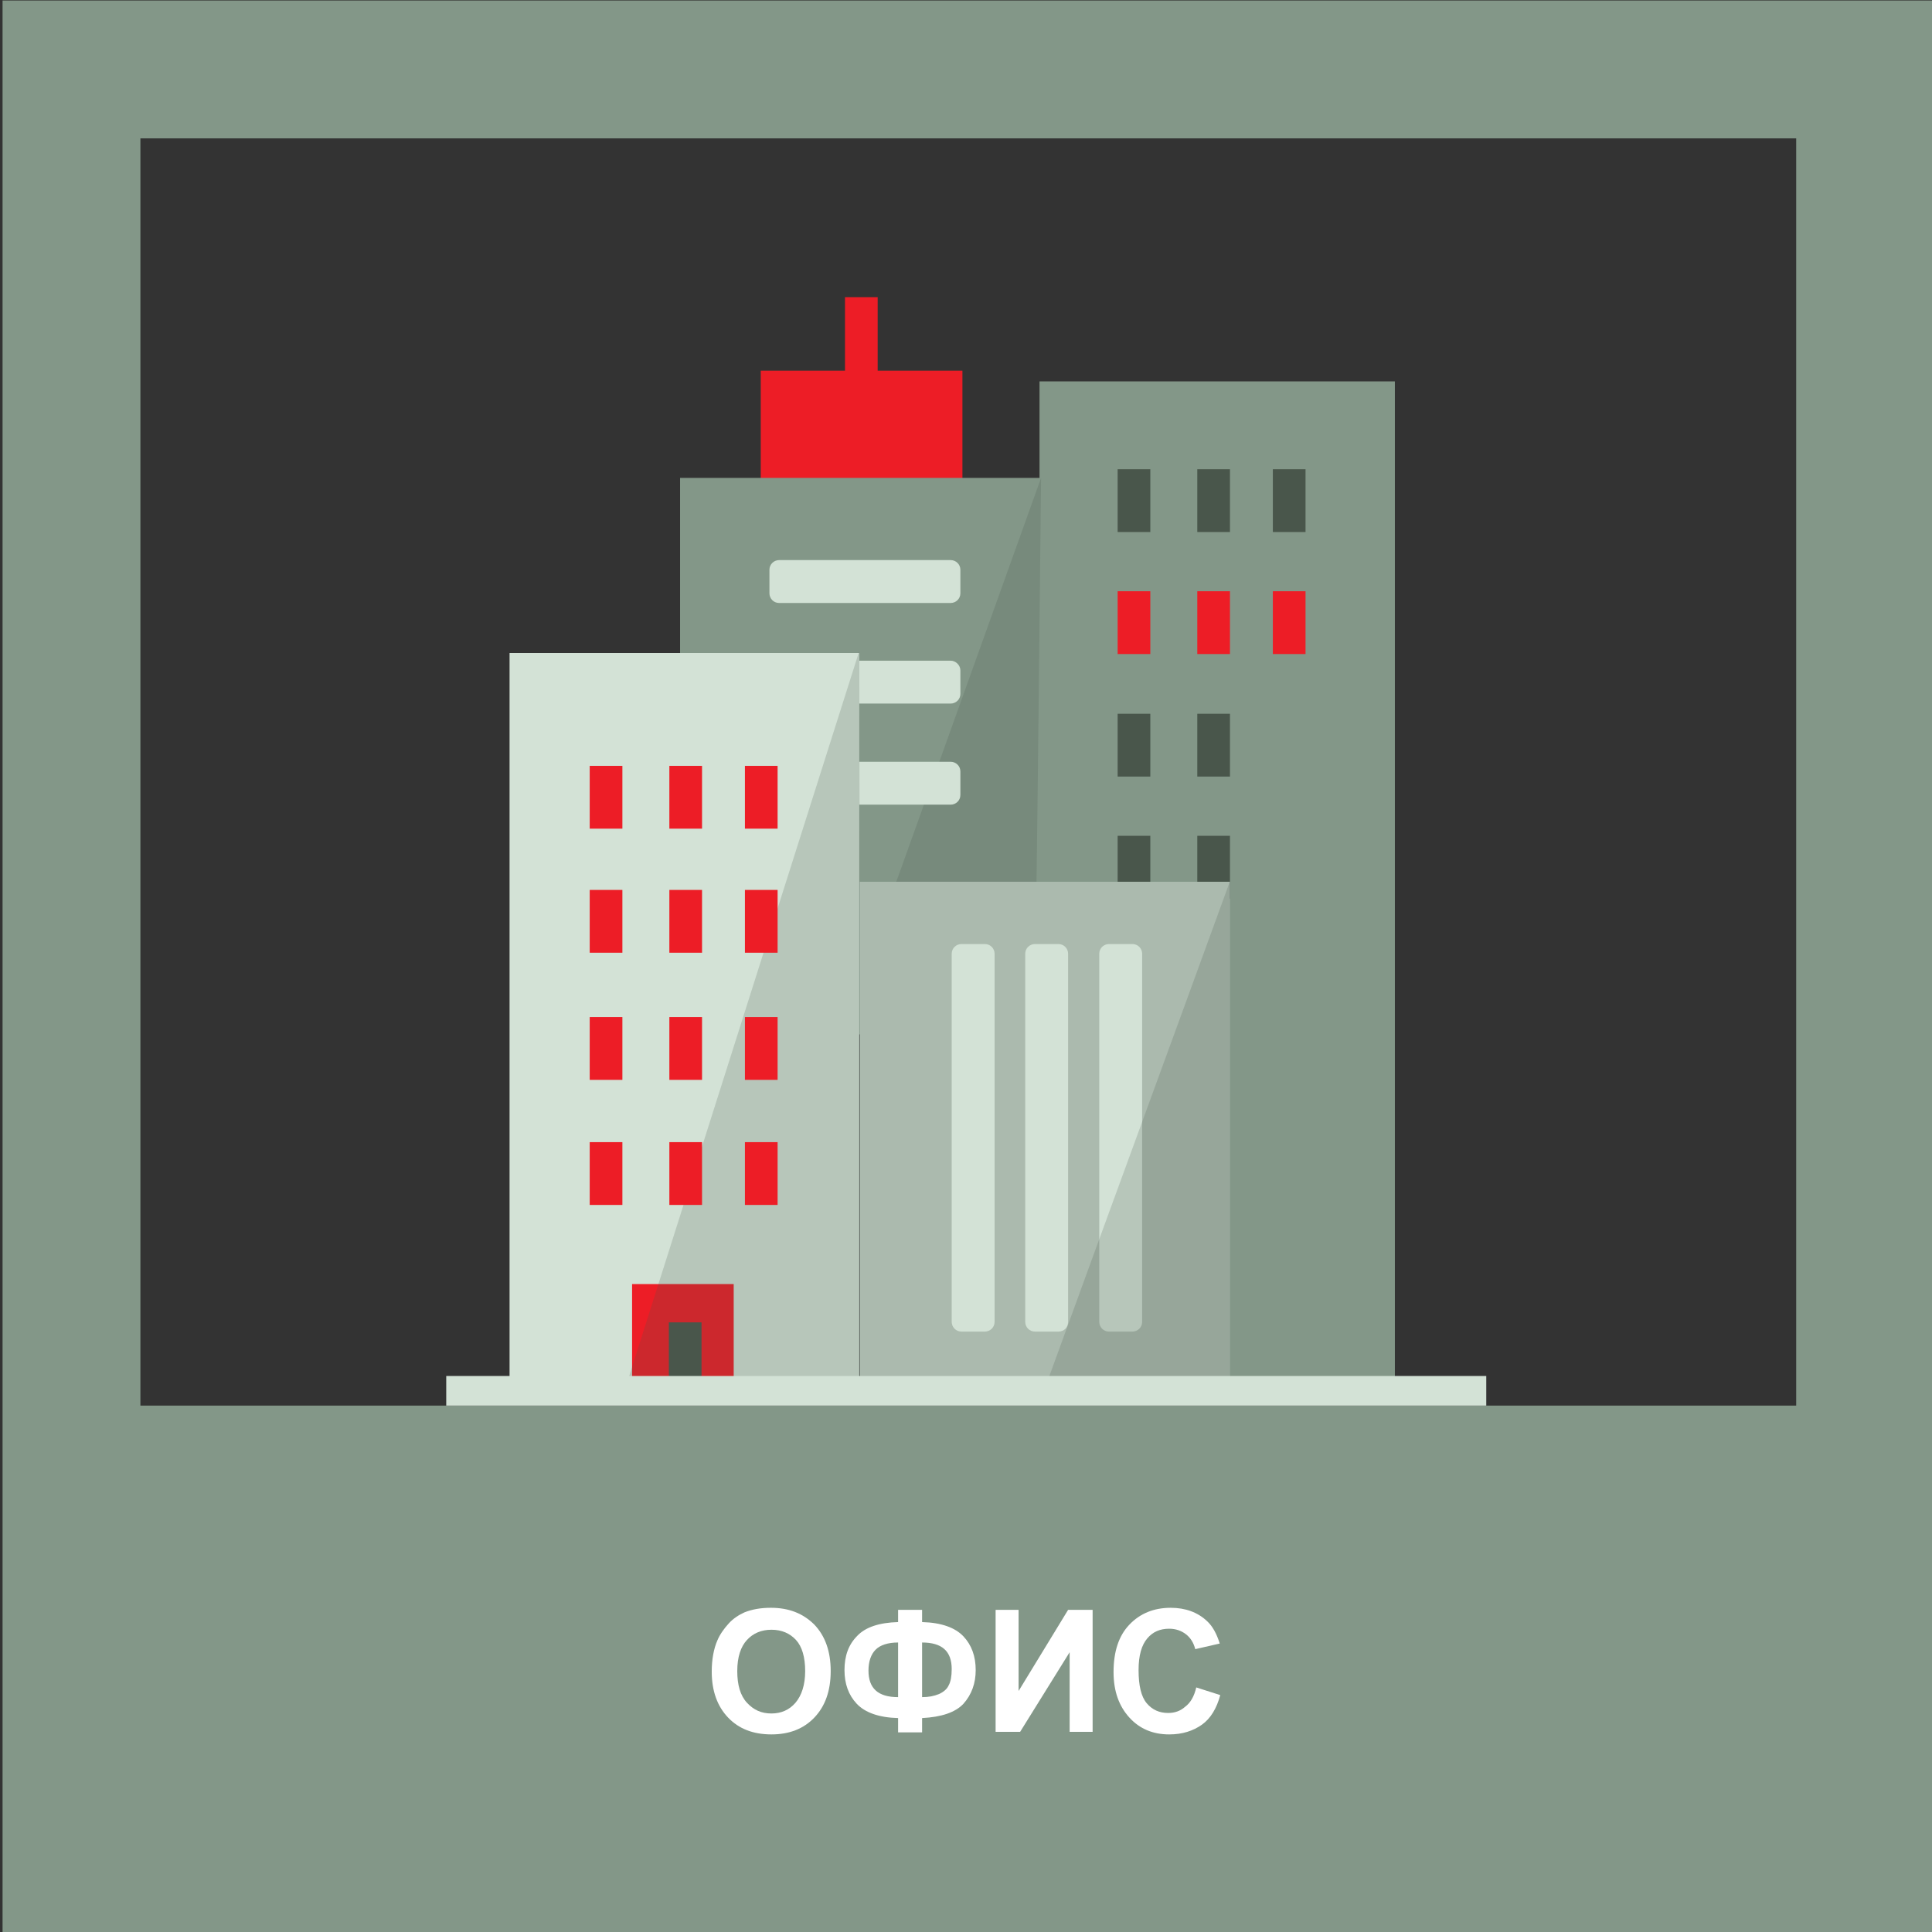 <?xml version="1.0" encoding="UTF-8"?> <!-- Generator: Adobe Illustrator 24.3.0, SVG Export Plug-In . SVG Version: 6.00 Build 0) --> <svg xmlns="http://www.w3.org/2000/svg" xmlns:xlink="http://www.w3.org/1999/xlink" id="Слой_1" x="0px" y="0px" viewBox="0 0 378.4 378.4" style="enable-background:new 0 0 378.4 378.4;" xml:space="preserve"><rect x="0" y="0" width="378.4" height="378.4" fill="#333333" stroke="none"/> <style type="text/css"> .st0{fill:#839788;} .st1{fill:#FFFFFF;} .st2{fill:#ED1D26;} .st3{opacity:0.2;fill:#49564B;enable-background:new ;} .st4{fill:#D3E2D6;} .st5{fill:#49564B;} .st6{fill:#ABBAAE;} </style> <rect x="14" y="275.3" class="st0" width="351.3" height="103.2"></rect> <g> <path class="st1" d="M139.4,327.4c0-2.4,0.4-4.5,1.1-6.1c0.5-1.2,1.3-2.3,2.2-3.3s2-1.7,3.1-2.2c1.5-0.6,3.2-0.9,5.2-0.9 c3.5,0,6.3,1.1,8.5,3.3c2.1,2.2,3.2,5.2,3.2,9.1s-1.1,6.9-3.2,9.1c-2.1,2.2-4.9,3.3-8.4,3.3c-3.6,0-6.4-1.1-8.5-3.3 S139.4,331.2,139.4,327.4z M144.4,327.3c0,2.7,0.6,4.8,1.9,6.2c1.3,1.4,2.8,2.1,4.8,2.1c1.9,0,3.5-0.7,4.7-2.1s1.9-3.5,1.9-6.2 s-0.6-4.8-1.8-6.1c-1.2-1.3-2.8-2-4.8-2s-3.6,0.7-4.8,2S144.4,324.5,144.4,327.3z"></path> <path class="st1" d="M180.6,336.5v2.8h-4.7v-2.8c-3.8-0.1-6.5-1.1-8.1-2.8c-1.6-1.7-2.4-3.9-2.4-6.6c0-2.8,0.8-5,2.5-6.7 c1.6-1.7,4.3-2.6,8-2.7v-2.4h4.7v2.4c3.8,0.1,6.5,1.1,8.1,2.8c1.6,1.7,2.4,3.9,2.4,6.6c0,2.6-0.8,4.8-2.4,6.6 C187.1,335.4,184.4,336.3,180.6,336.5z M175.9,332.4v-10.7c-2,0-3.5,0.5-4.4,1.4s-1.4,2.3-1.4,4.1 C170.1,330.7,172,332.4,175.9,332.4z M180.6,332.4c1.3,0,2.3-0.2,3.3-0.6c0.9-0.4,1.6-1,1.9-1.7c0.4-0.7,0.6-1.8,0.6-3.2 c0-3.5-1.9-5.2-5.8-5.2V332.4z"></path> <path class="st1" d="M195,315.3h4.5v15.9l9.7-15.9h4.8v23.9h-4.5v-15.6l-9.7,15.6H195V315.3z"></path> <path class="st1" d="M234.3,330.5l4.7,1.5c-0.7,2.6-1.9,4.6-3.6,5.8s-3.8,1.9-6.4,1.9c-3.2,0-5.8-1.1-7.8-3.3s-3.1-5.1-3.1-8.9 c0-4,1-7.1,3.1-9.3c2.1-2.2,4.8-3.3,8.1-3.3c2.9,0,5.3,0.9,7.1,2.6c1.1,1,1.9,2.5,2.5,4.4l-4.8,1.1c-0.3-1.2-0.9-2.2-1.8-2.9 s-2-1.1-3.3-1.1c-1.8,0-3.2,0.6-4.3,1.9s-1.7,3.3-1.7,6.2c0,3,0.5,5.2,1.6,6.5s2.5,1.9,4.2,1.9c1.3,0,2.4-0.4,3.3-1.2 C233.2,333.5,233.9,332.2,234.3,330.5z"></path> </g> <g> <path class="st0" d="M351.8,27.1v324.4H27.5V27.1H351.8 M378.8,0.1H0.5v378.4h378.4V0.1H378.8z"></path> </g> <g> <rect x="149" y="72.6" class="st2" width="39.5" height="21.9"></rect> <rect x="203.6" y="74.7" class="st0" width="69.6" height="195.5"></rect> <rect x="133.2" y="93.6" class="st0" width="70.7" height="109"></rect> <path class="st3" d="M203.9,93.6c-10,27.9-20,55.8-30,83.7c9.7,1.3,19.3,2.6,29,3.9C203.3,152,203.6,122.8,203.9,93.6z"></path> <g> <path class="st4" d="M188.1,151.1v4.6c0,1.1-0.9,1.9-1.9,1.9h-33.6c-1.1,0-1.9-0.9-1.9-1.9v-4.6c0-1.1,0.9-1.9,1.9-1.9h33.6 C187.2,149.2,188.1,150,188.1,151.1z"></path> <path class="st4" d="M188.1,111.6v4.6c0,1.1-0.9,1.9-1.9,1.9h-33.6c-1.1,0-1.9-0.9-1.9-1.9v-4.6c0-1.1,0.9-1.9,1.9-1.9h33.6 C187.2,109.7,188.1,110.5,188.1,111.6z"></path> <path class="st4" d="M188.1,131.3v4.6c0,1.1-0.9,1.9-1.9,1.9h-33.6c-1.1,0-1.9-0.9-1.9-1.9v-4.6c0-1.1,0.9-1.9,1.9-1.9h33.6 C187.2,129.4,188.1,130.3,188.1,131.3z"></path> </g> <rect x="99.8" y="127.9" class="st4" width="68.5" height="143.6"></rect> <rect x="218.9" y="91.9" class="st5" width="6.4" height="12.3"></rect> <rect x="234.5" y="91.9" class="st5" width="6.4" height="12.3"></rect> <rect x="249.3" y="91.9" class="st5" width="6.4" height="12.3"></rect> <rect x="218.9" y="139.8" class="st5" width="6.4" height="12.3"></rect> <rect x="123.8" y="251.5" class="st2" width="19.9" height="18.8"></rect> <path class="st3" d="M168.3,127.5c-15.4,48.5-30.8,97.1-46.2,145.6c15.4-0.6,30.9-1.2,46.3-1.8 C168.4,223.3,168.4,175.4,168.3,127.5z"></path> <rect x="234.5" y="139.8" class="st5" width="6.4" height="12.3"></rect> <rect x="218.9" y="163.7" class="st5" width="6.4" height="12.3"></rect> <rect x="131" y="259" class="st5" width="6.4" height="12.3"></rect> <rect x="234.5" y="163.7" class="st5" width="6.4" height="12.3"></rect> <rect x="218.9" y="115.8" class="st2" width="6.4" height="12.3"></rect> <rect x="234.5" y="115.8" class="st2" width="6.4" height="12.3"></rect> <rect x="249.3" y="115.8" class="st2" width="6.4" height="12.3"></rect> <rect x="115.5" y="150" class="st2" width="6.4" height="12.3"></rect> <rect x="165.5" y="58.2" class="st2" width="6.4" height="22.1"></rect> <rect x="131.1" y="150" class="st2" width="6.4" height="12.3"></rect> <rect x="145.9" y="150" class="st2" width="6.4" height="12.3"></rect> <rect x="115.5" y="174.3" class="st2" width="6.4" height="12.3"></rect> <rect x="131.1" y="174.3" class="st2" width="6.4" height="12.3"></rect> <rect x="145.9" y="174.3" class="st2" width="6.4" height="12.3"></rect> <rect x="115.5" y="199.2" class="st2" width="6.4" height="12.3"></rect> <rect x="131.1" y="199.2" class="st2" width="6.4" height="12.3"></rect> <rect x="145.9" y="199.2" class="st2" width="6.4" height="12.3"></rect> <rect x="115.5" y="223.7" class="st2" width="6.4" height="12.3"></rect> <rect x="131.1" y="223.7" class="st2" width="6.4" height="12.3"></rect> <rect x="145.9" y="223.7" class="st2" width="6.4" height="12.3"></rect> <g> <rect x="168.4" y="172.7" class="st6" width="72.5" height="98.6"></rect> <path class="st4" d="M192.9,260.8h-4.6c-1.1,0-1.9-0.9-1.9-1.9v-72.1c0-1.1,0.9-1.9,1.9-1.9h4.6c1.1,0,1.9,0.9,1.9,1.9v72.1 C194.8,260,193.9,260.8,192.9,260.8z"></path> <path class="st4" d="M207.3,260.8h-4.6c-1.1,0-1.9-0.9-1.9-1.9v-72.1c0-1.1,0.9-1.9,1.9-1.9h4.6c1.1,0,1.9,0.9,1.9,1.9v72.1 C209.2,260,208.4,260.8,207.3,260.8z"></path> <path class="st4" d="M221.8,260.8h-4.6c-1.1,0-1.9-0.9-1.9-1.9v-72.1c0-1.1,0.9-1.9,1.9-1.9h4.6c1.1,0,1.9,0.9,1.9,1.9v72.1 C223.7,260,222.8,260.8,221.8,260.8z"></path> <path class="st3" d="M240.9,172.6c-12,33-24.1,65.9-36.1,98.9c12,0.3,24.1,0.5,36.1,0.8C240.9,239,240.9,205.8,240.9,172.6z"></path> </g> <rect x="87.4" y="269.5" class="st4" width="203.7" height="5.8"></rect> </g> </svg> 
